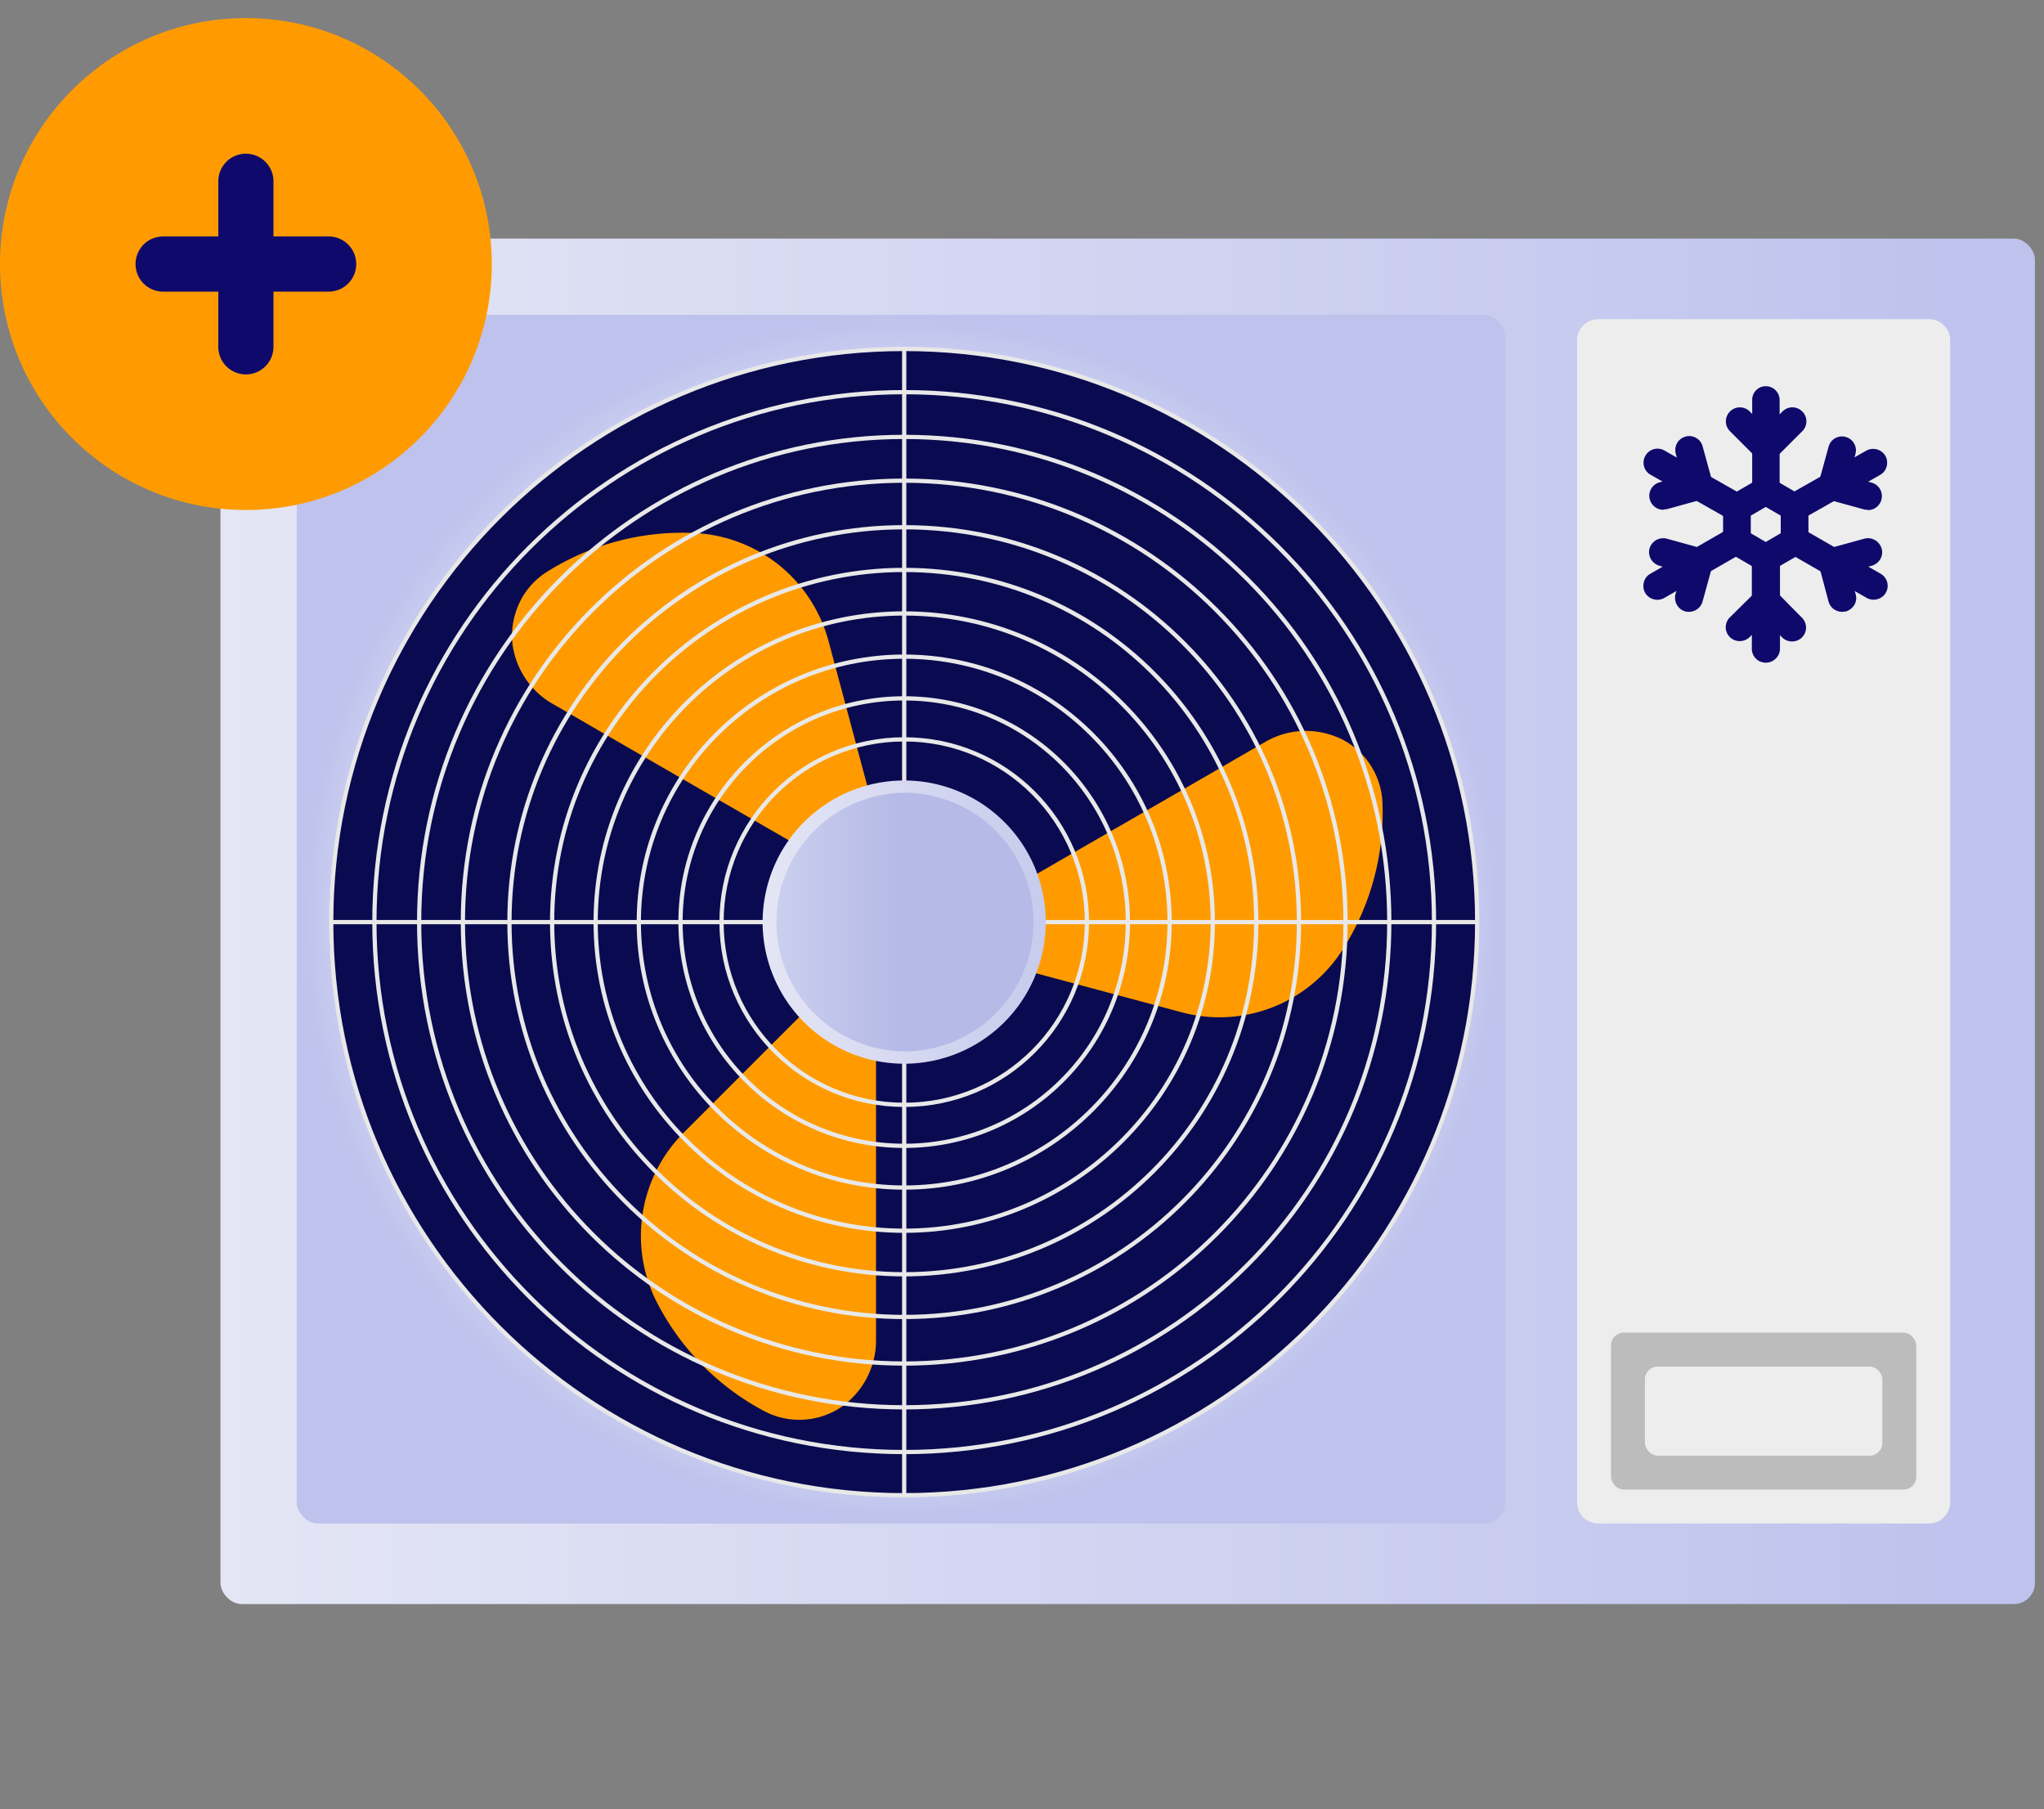 <svg xmlns="http://www.w3.org/2000/svg" width="113" height="100" fill="none"><rect width="100%" height="100%" fill="#808080" stroke="none"/><rect x="12.188" y="13.187" width="100.312" height="75.469" rx="1.172" fill="url(#a)"/><rect x="16.406" y="17.406" width="66.797" height="66.797" rx="1.172" fill="url(#b)"/><rect x="16.406" y="17.406" width="66.797" height="66.797" rx="1.172" fill="url(#c)"/><path d="M87.188 18.813V83.03c0 .647.524 1.172 1.171 1.172h18.282c.647 0 1.172-.525 1.172-1.172V18.812c0-.647-.525-1.171-1.172-1.171H88.359a1.17 1.17 0 0 0-1.171 1.172z" fill="#EDEDED"/><path d="M97.616 31.612a.804.804 0 0 1-.382-.102l-1.594-.927a.751.751 0 0 1-.382-.667v-1.86c0-.285.14-.527.382-.667l1.594-.927a.755.755 0 0 1 .769 0l1.594.927c.241.14.381.382.381.667v1.86c0 .285-.14.527-.381.667l-1.594.927a.87.87 0 0 1-.387.102zm-.826-2.14.826.483.83-.483V28.5l-.83-.483-.826.483v.971z" fill="#0F096C"/><path d="M99.216 28.805a.78.78 0 0 1-.667-.381c-.203-.363-.082-.85.285-1.054l4.343-2.463a.786.786 0 0 1 1.053.285c.203.362.082.85-.285 1.053l-4.343 2.464a.804.804 0 0 1-.382.101l-.004-.005z" fill="#0F096C"/><path d="M101.278 27.63s-.14 0-.203-.019a.771.771 0 0 1-.526-.951l.546-1.981a.762.762 0 0 1 .951-.527.77.77 0 0 1 .527.952l-.546 1.98a.778.778 0 0 1-.749.566v-.02z" fill="#0F096C"/><path d="M103.259 28.177s-.14 0-.203-.02l-1.981-.545a.771.771 0 0 1-.526-.952.762.762 0 0 1 .952-.526l1.98.545a.77.77 0 0 1 .527.952.78.78 0 0 1-.749.565v-.019zm-11.643 4.971a.78.78 0 0 1-.666-.381c-.203-.363-.083-.85.284-1.054l4.324-2.488c.363-.203.85-.082 1.053.285.203.363.083.85-.285 1.054l-4.323 2.488a.867.867 0 0 1-.382.101l-.005-.005z" fill="#0F096C"/><path d="M93.92 31.834s-.14 0-.203-.02l-1.98-.545a.79.79 0 0 1-.546-.952.79.79 0 0 1 .951-.546l1.981.546a.79.79 0 0 1 .546.952.778.778 0 0 1-.749.565z" fill="#0F096C"/><path d="M93.374 33.815s-.14 0-.202-.02a.79.79 0 0 1-.546-.951l.546-1.98a.79.79 0 0 1 .951-.547.79.79 0 0 1 .546.952l-.546 1.98a.778.778 0 0 1-.749.566zm4.243 2.811a.767.767 0 0 1-.769-.768v-4.99c0-.425.363-.768.788-.768.425 0 .768.343.768.768v4.99a.784.784 0 0 1-.787.768z" fill="#0F096C"/><path d="M99.07 35.453a.783.783 0 0 1-.545-.223l-1.435-1.454a.767.767 0 0 1 0-1.092.767.767 0 0 1 1.091 0l1.435 1.455a.767.767 0 0 1-.546 1.314z" fill="#0F096C"/><path d="M96.181 35.433a.767.767 0 0 1-.546-1.314l1.455-1.435a.767.767 0 0 1 1.092 0 .767.767 0 0 1 0 1.092l-1.455 1.435a.783.783 0 0 1-.546.222zm-.202-6.628a.904.904 0 0 1-.387-.102L91.25 26.24a.767.767 0 0 1-.285-1.054.767.767 0 0 1 1.053-.285l4.344 2.464a.767.767 0 0 1-.382 1.435v.005z" fill="#0F096C"/><path d="M93.94 27.631a.778.778 0 0 1-.748-.565l-.546-1.981a.77.77 0 0 1 .526-.952.764.764 0 0 1 .952.527l.546 1.98a.772.772 0 0 1-.527.952c-.063 0-.14.02-.203.02v.019z" fill="#0F096C"/><path d="M91.96 28.177a.778.778 0 0 1-.75-.565.77.77 0 0 1 .527-.952l1.98-.546a.77.77 0 0 1 .953.527.77.77 0 0 1-.527.952l-1.98.545s-.14.02-.204.02v.02zm11.618 4.971a.868.868 0 0 1-.382-.102l-4.324-2.488a.767.767 0 0 1-.285-1.053c.203-.362.686-.483 1.054-.285l4.323 2.488a.766.766 0 0 1-.381 1.435l-.005.005z" fill="#0F096C"/><path d="M101.293 31.834a.778.778 0 0 1-.749-.565c-.121-.406.121-.831.546-.952l1.98-.546a.79.79 0 0 1 .952.546c.121.406-.121.826-.546.952l-1.981.546s-.14.019-.202.019z" fill="#0F096C"/><path d="M101.839 33.815a.778.778 0 0 1-.749-.565l-.527-1.981a.768.768 0 0 1 .546-.952.79.79 0 0 1 .952.546l.527 1.981c.12.406-.121.826-.546.952-.063 0-.14.019-.203.019zm-4.203-5.942a.767.767 0 0 1-.768-.768v-4.99a.75.75 0 0 1 .748-.77c.425 0 .769.344.769.77v4.99a.75.75 0 0 1-.75.768z" fill="#0F096C"/><path d="M97.636 25.51a.83.83 0 0 1-.546-.222.767.767 0 0 1 0-1.092l1.454-1.454a.767.767 0 0 1 1.092 0 .767.767 0 0 1 0 1.091l-1.454 1.455c-.14.16-.344.222-.546.222z" fill="#0F096C"/><path d="M97.64 25.51a.829.829 0 0 1-.545-.222l-1.454-1.454a.767.767 0 0 1 0-1.092.767.767 0 0 1 1.091 0l1.455 1.454a.767.767 0 0 1 0 1.092c-.14.16-.343.222-.546.222z" fill="#0F096C"/><path d="M49.908 82.64c17.502 0 31.69-14.187 31.69-31.69 0-17.502-14.188-31.69-31.69-31.69-17.502 0-31.69 14.189-31.69 31.69 0 17.503 14.188 31.69 31.69 31.69z" fill="#0A0A50"/><path d="M47.147 55.737a6.816 6.816 0 0 1-.368-.227c-.113-.08-.227-.16-.334-.248a4.517 4.517 0 0 1-.682-.675c-.113.14-.227.274-.354.401l-7.58 7.58a8.106 8.106 0 0 0-2.286 4.412 8.047 8.047 0 0 0 .729 4.913 14.072 14.072 0 0 0 5.975 6.096 4.124 4.124 0 0 0 2.2.474 4.136 4.136 0 0 0 2.125-.741 4.499 4.499 0 0 0 1.858-3.724V56.907c0-.228-.02-.455-.06-.682a4.986 4.986 0 0 1-1.21-.488h-.013zm6.683-4.412a4.196 4.196 0 0 1-4.197 4.198 4.196 4.196 0 0 1-4.198-4.198 4.196 4.196 0 0 1 4.198-4.198 4.196 4.196 0 0 1 4.198 4.198zm-7.793-3.556a4.966 4.966 0 0 1 1.41-1.003c.127-.06.255-.113.381-.167.16-.06.328-.113.502-.16.14-.04.287-.067.434-.094a6.516 6.516 0 0 1-.174-.508l-2.773-10.36a8.124 8.124 0 0 0-2.674-4.185 8.089 8.089 0 0 0-4.619-1.825 14.08 14.08 0 0 0-8.268 2.126 4.092 4.092 0 0 0-1.39 1.437 4.253 4.253 0 0 0-.535 2.553 4.471 4.471 0 0 0 2.266 3.343l1.503.869.515.3.528.308 12.273 7.085c.2.114.407.207.621.288v-.007zM74.03 40.79a4.476 4.476 0 0 0-4.15.255l-1.484.855-.515.301-.528.308-12.272 7.085c-.2.114-.388.247-.562.395.114.42.181.855.181 1.29 0 .14 0 .287-.013.427-.014.14-.027.274-.047.415-.027.173-.067.34-.107.514-.04.14-.087.281-.134.422.18.026.354.06.528.106l10.36 2.775a8.068 8.068 0 0 0 8.85-3.316A14.071 14.071 0 0 0 76.43 44.4a4.133 4.133 0 0 0-2.386-3.61h-.013z" fill="#FF9B00"/><path d="M49.989 61.064c5.578 0 10.1-4.522 10.1-10.1 0-5.578-4.523-10.1-10.1-10.1-5.578 0-10.1 4.522-10.1 10.1 0 5.578 4.521 10.1 10.1 10.1z" stroke="#E8E8E8" stroke-width=".234" stroke-miterlimit="10"/><path d="M49.987 63.33c6.83 0 12.366-5.536 12.366-12.366s-5.536-12.366-12.366-12.366-12.366 5.537-12.366 12.366c0 6.83 5.537 12.366 12.366 12.366z" stroke="#E8E8E8" stroke-width=".234" stroke-miterlimit="10"/><path d="M49.988 65.636c8.103 0 14.672-6.569 14.672-14.672 0-8.103-6.57-14.672-14.672-14.672-8.103 0-14.672 6.569-14.672 14.672 0 8.103 6.569 14.672 14.672 14.672z" stroke="#E8E8E8" stroke-width=".234" stroke-miterlimit="10"/><path d="M49.988 68.022c9.421 0 17.059-7.637 17.059-17.058s-7.638-17.059-17.059-17.059c-9.42 0-17.058 7.638-17.058 17.059 0 9.42 7.638 17.058 17.058 17.058z" stroke="#E8E8E8" stroke-width=".234" stroke-miterlimit="10"/><path d="M49.988 70.429c10.75 0 19.464-8.715 19.464-19.465S60.738 31.5 49.988 31.5c-10.75 0-19.465 8.714-19.465 19.464 0 10.75 8.715 19.465 19.465 19.465z" stroke="#E8E8E8" stroke-width=".234" stroke-miterlimit="10"/><path d="M49.988 72.788c12.053 0 21.824-9.77 21.824-21.824 0-12.053-9.771-21.824-21.824-21.824s-21.824 9.77-21.824 21.824 9.77 21.825 21.824 21.825z" stroke="#E8E8E8" stroke-width=".234" stroke-miterlimit="10"/><path d="M49.988 75.362c13.474 0 24.397-10.924 24.397-24.398 0-13.475-10.923-24.398-24.397-24.398-13.475 0-24.398 10.923-24.398 24.398 0 13.474 10.923 24.398 24.398 24.398z" stroke="#E8E8E8" stroke-width=".234" stroke-miterlimit="10"/><path d="M49.988 77.782c14.81 0 26.817-12.007 26.817-26.818 0-14.81-12.007-26.817-26.817-26.817-14.811 0-26.817 12.006-26.817 26.817s12.006 26.818 26.817 26.818z" stroke="#E8E8E8" stroke-width=".234" stroke-miterlimit="10"/><path d="M49.988 80.254c16.176 0 29.29-13.114 29.29-29.29 0-16.177-13.114-29.29-29.29-29.29-16.177 0-29.29 13.113-29.29 29.29s13.113 29.29 29.29 29.29z" stroke="#E8E8E8" stroke-width=".234" stroke-miterlimit="10"/><path d="M49.987 82.64c17.495 0 31.677-14.181 31.677-31.676 0-17.495-14.182-31.677-31.677-31.677-17.494 0-31.676 14.182-31.676 31.677 0 17.495 14.182 31.677 31.676 31.677zm.001-63.353V82.64M18.31 50.964h63.354" stroke="#E8E8E8" stroke-width=".234" stroke-miterlimit="10"/><path d="M49.988 58.791a7.827 7.827 0 1 0 0-15.654 7.827 7.827 0 0 0 0 15.654z" fill="url(#d)"/><path d="M49.988 58.11a7.146 7.146 0 1 0 0-14.292 7.146 7.146 0 0 0 0 14.291z" fill="url(#e)"/><rect x="89.063" y="73.656" width="16.875" height="8.672" rx=".703" fill="#BCBCBC"/><rect x="90.938" y="75.531" width="13.125" height="4.922" rx=".703" fill="#EDEDED"/><path d="M13.594 28.188c7.507 0 13.594-6.087 13.594-13.594C27.188 7.086 21.1 1 13.594 1 6.086 1 0 7.086 0 14.594 0 22.1 6.086 28.188 13.594 28.188z" fill="#FF9B00"/><path d="M18.168 13.069h-3.05v-3.05a1.523 1.523 0 1 0-3.049 0v3.05h-3.05c-.844 0-1.525.681-1.525 1.525 0 .843.681 1.525 1.525 1.525h3.05v3.05c0 .843.68 1.524 1.524 1.524s1.525-.681 1.525-1.525v-3.05h3.05c.844 0 1.525-.68 1.525-1.524s-.681-1.525-1.525-1.525z" fill="#0F096C"/><defs><linearGradient id="a" x1="111.094" y1="46.937" x2="12.188" y2="46.937" gradientUnits="userSpaceOnUse"><stop stop-color="#BEC2ED"/><stop offset="1" stop-color="#E4E6F5"/></linearGradient><linearGradient id="d" x1="42.154" y1="50.964" x2="67.554" y2="50.964" gradientUnits="userSpaceOnUse"><stop stop-color="#E4E6F5"/><stop offset="1" stop-color="#B5BAE7"/></linearGradient><linearGradient id="e" x1="35.323" y1="12.014" x2="49.614" y2="12.014" gradientUnits="userSpaceOnUse"><stop stop-color="#E4E6F5"/><stop offset="1" stop-color="#B5BAE7"/></linearGradient><radialGradient id="b" cx="0" cy="0" r="1" gradientUnits="userSpaceOnUse" gradientTransform="rotate(90 -.5 50.305) scale(33.398)"><stop offset=".786" stop-color="#ECECEC"/><stop offset="1" stop-color="#D1D1D1"/></radialGradient><radialGradient id="c" cx="0" cy="0" r="1" gradientUnits="userSpaceOnUse" gradientTransform="rotate(90 -.5 50.305) scale(33.398)"><stop offset=".786" stop-color="#E4E6F5"/><stop offset="1" stop-color="#BEC2ED"/></radialGradient></defs></svg>